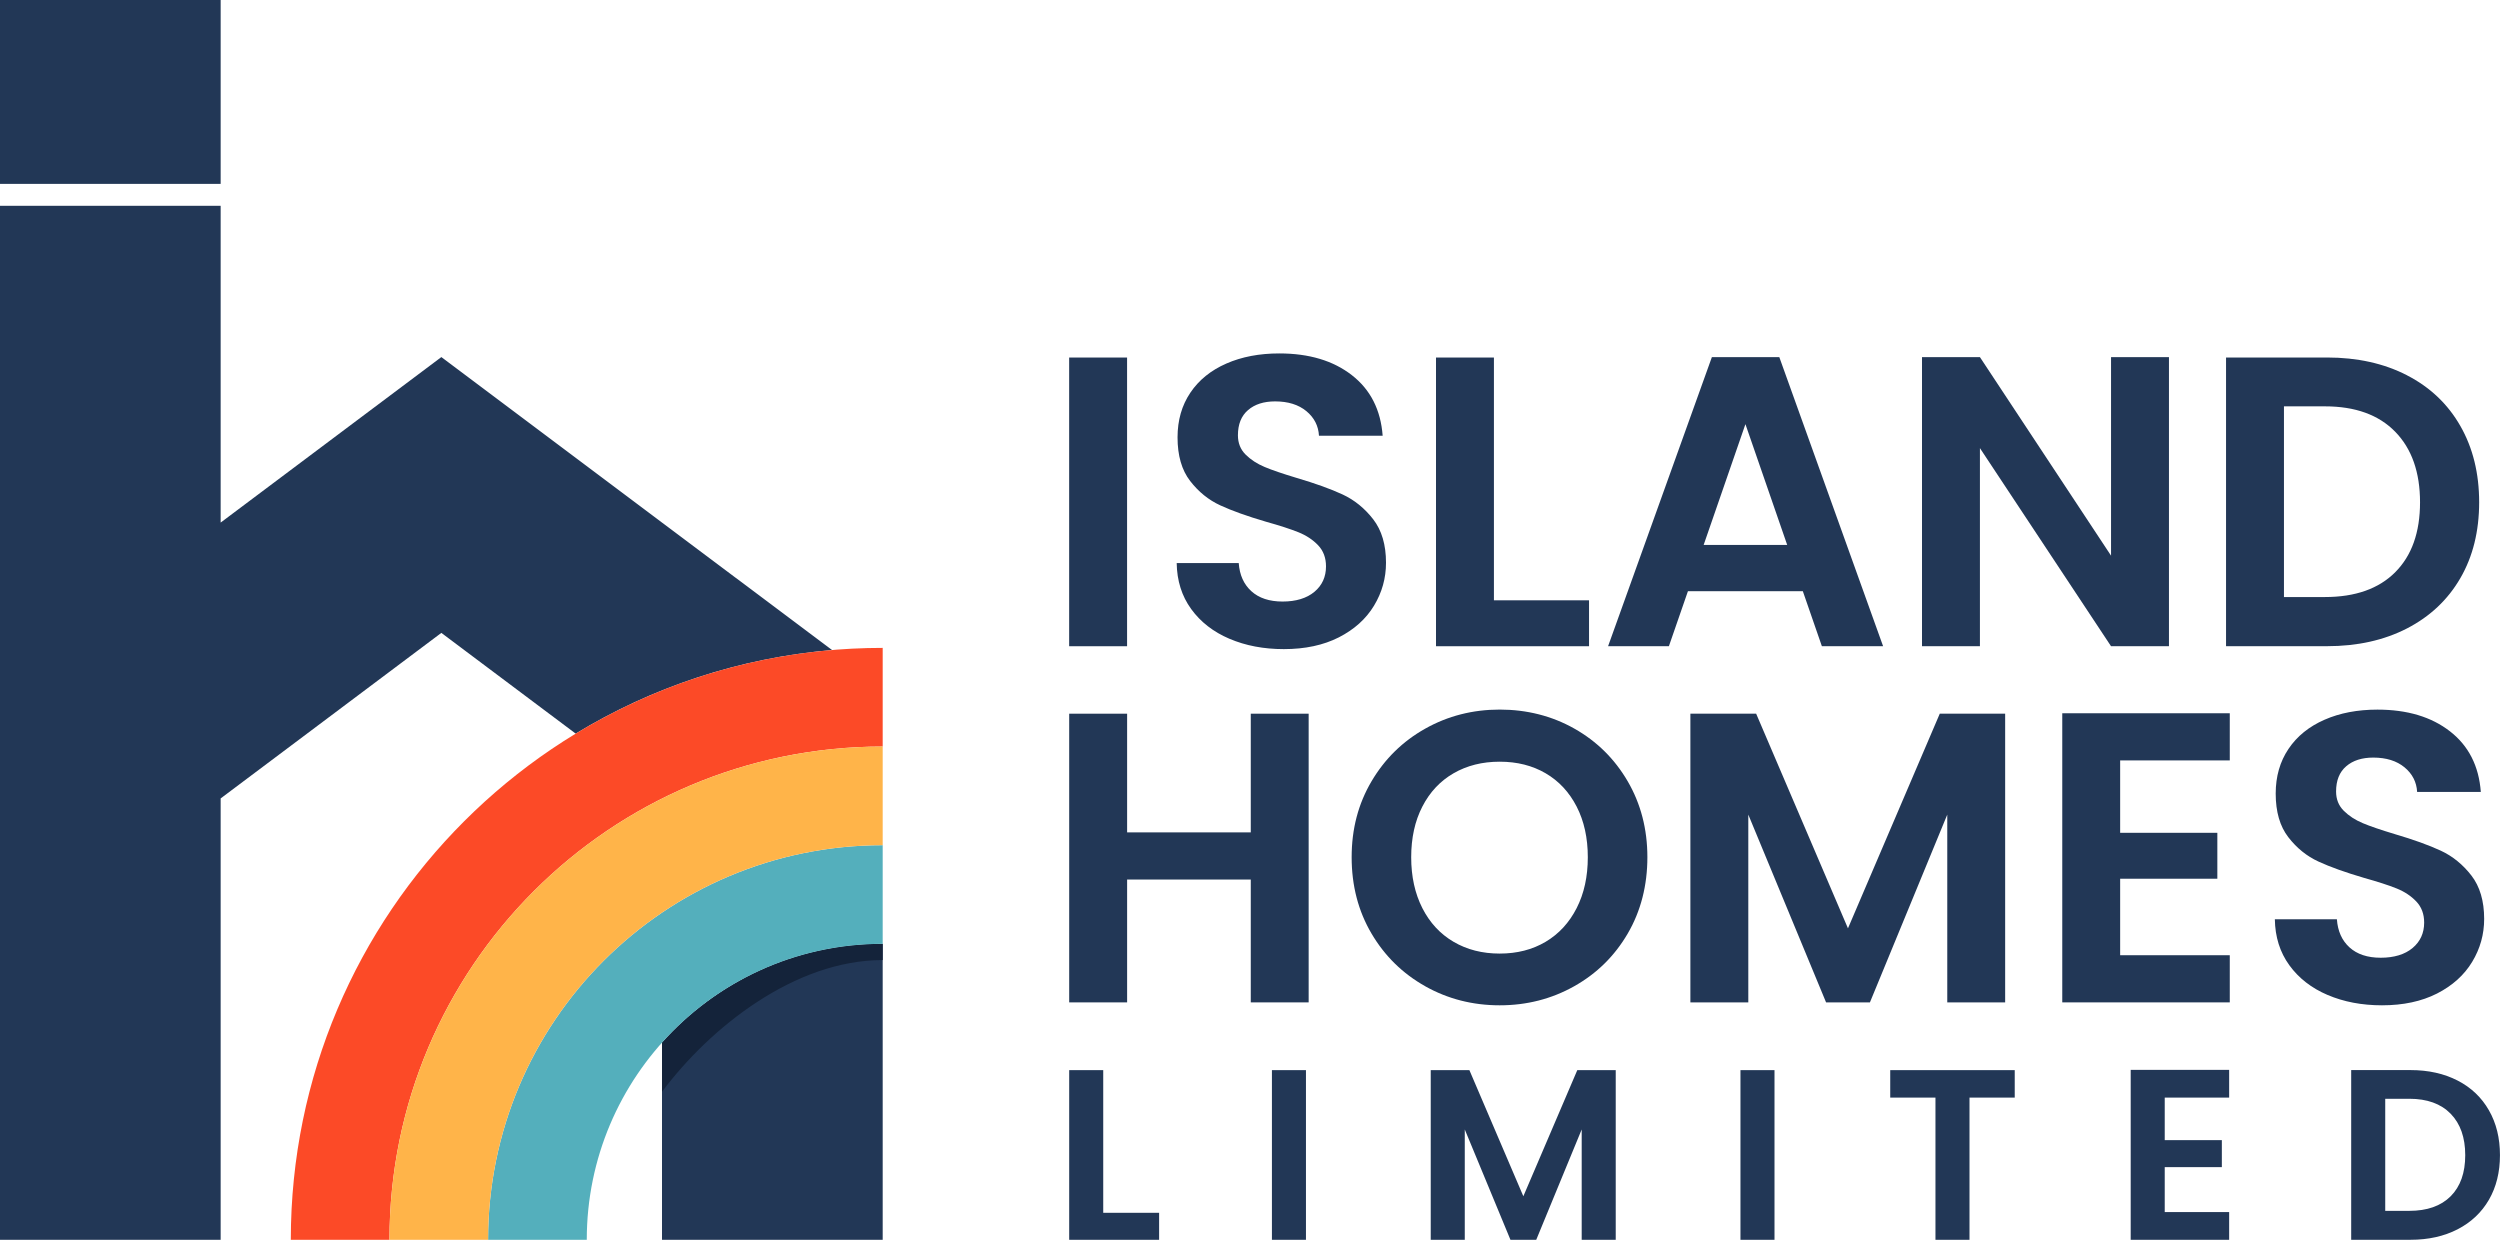 <?xml version="1.0" encoding="UTF-8"?><svg xmlns="http://www.w3.org/2000/svg" viewBox="0 0 650 322.34"><defs><style>.cls-1{isolation:isolate;}.cls-2{fill:#14233a;}.cls-2,.cls-3,.cls-4,.cls-5,.cls-6{stroke-width:0px;}.cls-3{fill:#54afbc;}.cls-4{fill:#fc4a27;}.cls-5{fill:#ffb449;}.cls-6{fill:#223756;}.cls-7{mix-blend-mode:multiply;}</style></defs><g class="cls-1"><g id="Layer_2"><g id="Logo_Color"><g id="Name"><path class="cls-6" d="m293.04,92.96v75.06h-15.06v-75.06h15.06Z"/><path class="cls-6" d="m319.65,166.08c-4.19-1.79-7.51-4.37-9.95-7.74-2.44-3.37-3.69-7.35-3.76-11.94h16.13c.22,3.08,1.31,5.52,3.28,7.31,1.97,1.79,4.68,2.69,8.12,2.69s6.27-.84,8.28-2.53c2.01-1.68,3.01-3.89,3.01-6.61,0-2.22-.68-4.05-2.04-5.48-1.36-1.43-3.06-2.56-5.11-3.39-2.04-.82-4.86-1.74-8.44-2.74-4.88-1.43-8.84-2.85-11.88-4.25-3.05-1.4-5.66-3.51-7.85-6.34-2.19-2.83-3.28-6.61-3.28-11.35,0-4.44,1.11-8.32,3.33-11.61,2.22-3.3,5.34-5.82,9.36-7.58,4.01-1.76,8.6-2.63,13.76-2.63,7.74,0,14.03,1.88,18.87,5.65,4.84,3.76,7.51,9.02,8.01,15.75h-16.56c-.14-2.58-1.24-4.71-3.28-6.4-2.04-1.68-4.75-2.53-8.12-2.53-2.94,0-5.29.75-7.04,2.26-1.76,1.51-2.63,3.69-2.63,6.56,0,2.01.66,3.67,1.99,5,1.33,1.33,2.97,2.4,4.95,3.23,1.97.83,4.75,1.77,8.33,2.85,4.87,1.43,8.85,2.87,11.94,4.3,3.08,1.43,5.74,3.59,7.96,6.45,2.22,2.87,3.33,6.63,3.33,11.29,0,4.02-1.04,7.74-3.12,11.18-2.08,3.44-5.13,6.18-9.14,8.23-4.02,2.04-8.78,3.06-14.3,3.06-5.23,0-9.95-.9-14.14-2.69Z"/><path class="cls-6" d="m388.42,156.08h24.73v11.94h-39.79v-75.06h15.06v63.13Z"/><path class="cls-6" d="m468.76,153.72h-29.9l-4.95,14.3h-15.81l26.99-75.17h17.53l26.99,75.17h-15.92l-4.95-14.3Zm-4.09-12.04l-10.86-31.4-10.86,31.4h21.72Z"/><path class="cls-6" d="m563.93,168.02h-15.06l-34.09-51.51v51.51h-15.06v-75.17h15.06l34.09,51.62v-51.62h15.06v75.17Z"/><path class="cls-6" d="m625.82,97.58c5.99,3.08,10.61,7.47,13.87,13.17,3.26,5.7,4.89,12.31,4.89,19.84s-1.63,14.11-4.89,19.73c-3.26,5.63-7.89,9.98-13.87,13.07-5.99,3.08-12.92,4.62-20.81,4.62h-26.24v-75.06h26.24c7.89,0,14.82,1.54,20.81,4.62Zm-3.06,51.19c4.3-4.3,6.45-10.36,6.45-18.17s-2.15-13.93-6.45-18.34c-4.3-4.41-10.4-6.61-18.28-6.61h-10.65v49.58h10.65c7.89,0,13.98-2.15,18.28-6.45Z"/><path class="cls-6" d="m340.25,185.56v75.06h-15.05v-31.94h-32.15v31.94h-15.06v-75.06h15.06v30.86h32.15v-30.86h15.05Z"/><path class="cls-6" d="m370.57,256.43c-5.88-3.3-10.54-7.87-13.98-13.71-3.44-5.84-5.16-12.46-5.16-19.84s1.72-13.89,5.16-19.73c3.44-5.84,8.1-10.41,13.98-13.71,5.88-3.3,12.33-4.95,19.36-4.95s13.57,1.65,19.41,4.95c5.84,3.3,10.47,7.87,13.87,13.71,3.4,5.84,5.11,12.42,5.11,19.73s-1.7,14-5.11,19.84c-3.41,5.84-8.05,10.41-13.93,13.71-5.88,3.3-12.33,4.95-19.36,4.95s-13.48-1.65-19.36-4.95Zm31.29-11.56c3.44-2.04,6.13-4.96,8.07-8.76,1.94-3.8,2.9-8.21,2.9-13.23s-.97-9.41-2.9-13.17c-1.94-3.76-4.62-6.65-8.07-8.66-3.44-2.01-7.42-3.01-11.94-3.01s-8.51,1-11.99,3.01c-3.48,2.01-6.18,4.89-8.12,8.66-1.94,3.76-2.9,8.16-2.9,13.17s.97,9.43,2.9,13.23c1.94,3.8,4.64,6.72,8.12,8.76,3.48,2.04,7.47,3.06,11.99,3.06s8.5-1.02,11.94-3.06Z"/><path class="cls-6" d="m521.34,185.56v75.06h-15.05v-48.82l-20.11,48.82h-11.4l-20.22-48.82v48.82h-15.06v-75.06h17.1l23.87,55.81,23.87-55.81h16.99Z"/><path class="cls-6" d="m551.24,197.71v18.82h25.27v11.94h-25.27v19.89h28.5v12.26h-43.55v-75.17h43.55v12.26h-28.5Z"/><path class="cls-6" d="m605.17,258.69c-4.19-1.79-7.51-4.37-9.95-7.74-2.44-3.37-3.69-7.35-3.76-11.94h16.13c.22,3.08,1.31,5.52,3.28,7.31,1.97,1.79,4.68,2.69,8.12,2.69s6.27-.84,8.28-2.53c2.01-1.68,3.01-3.89,3.01-6.61,0-2.22-.68-4.05-2.04-5.48-1.36-1.43-3.06-2.56-5.11-3.39-2.04-.82-4.86-1.74-8.44-2.74-4.88-1.43-8.84-2.85-11.88-4.25-3.05-1.4-5.66-3.51-7.85-6.34-2.19-2.83-3.28-6.61-3.28-11.35,0-4.44,1.11-8.32,3.33-11.61,2.22-3.3,5.34-5.82,9.36-7.58,4.01-1.76,8.6-2.63,13.76-2.63,7.74,0,14.03,1.88,18.87,5.65,4.84,3.76,7.51,9.02,8.01,15.75h-16.56c-.14-2.58-1.24-4.71-3.28-6.4-2.04-1.68-4.75-2.53-8.12-2.53-2.94,0-5.29.75-7.04,2.26-1.76,1.51-2.63,3.69-2.63,6.56,0,2.01.66,3.67,1.99,5,1.33,1.33,2.97,2.4,4.95,3.23,1.97.83,4.75,1.77,8.33,2.85,4.87,1.43,8.85,2.87,11.94,4.3,3.08,1.43,5.74,3.59,7.96,6.45,2.22,2.87,3.33,6.63,3.33,11.29,0,4.02-1.04,7.74-3.12,11.18-2.08,3.44-5.13,6.18-9.14,8.23-4.02,2.04-8.78,3.06-14.3,3.06-5.23,0-9.95-.9-14.14-2.69Z"/><path class="cls-6" d="m286.83,315.33h14.54v7.02h-23.38v-44.12h8.85v37.1Z"/><path class="cls-6" d="m339.55,278.23v44.12h-8.85v-44.12h8.85Z"/><path class="cls-6" d="m420.09,278.23v44.12h-8.85v-28.69l-11.82,28.69h-6.7l-11.88-28.69v28.69h-8.85v-44.12h10.05l14.03,32.8,14.03-32.8h9.99Z"/><path class="cls-6" d="m461.37,278.23v44.12h-8.85v-44.12h8.85Z"/><path class="cls-6" d="m523.83,278.23v7.14h-11.76v36.97h-8.85v-36.97h-11.76v-7.14h32.36Z"/><path class="cls-6" d="m562.83,285.37v11.06h14.85v7.02h-14.85v11.69h16.75v7.2h-25.6v-44.18h25.6v7.21h-16.75Z"/><path class="cls-6" d="m638.97,280.94c3.52,1.81,6.24,4.39,8.15,7.74,1.92,3.35,2.87,7.24,2.87,11.66s-.96,8.29-2.87,11.6c-1.92,3.31-4.64,5.87-8.15,7.68-3.52,1.81-7.59,2.72-12.23,2.72h-15.43v-44.12h15.43c4.63,0,8.71.91,12.23,2.72Zm-1.8,30.09c2.53-2.53,3.79-6.09,3.79-10.68s-1.26-8.19-3.79-10.78c-2.53-2.59-6.11-3.89-10.75-3.89h-6.26v29.14h6.26c4.63,0,8.22-1.26,10.75-3.79Z"/></g><g id="symbol"><path class="cls-6" d="m172.12,271.1v51.24h57.38v-76.94c-22.81,0-43.29,9.93-57.38,25.7Z"/><g class="cls-7"><path class="cls-2" d="m172.12,271.1v12.77c12.56-16.82,34.57-34.25,57.38-34.25v-4.22c-22.81,0-43.29,9.93-57.38,25.7Z"/></g><path class="cls-6" d="m191.25,150.21l-19.13-14.34-57.37-43.03-57.38,43.03V53.51H0v268.83h57.37v-114.75l57.38-43.04,34.93,26.19c19.74-12,42.4-19.67,66.65-21.73l-25.08-18.81Z"/><rect class="cls-6" width="57.37" height="47.81"/><path class="cls-3" d="m126.91,322.34h25.65c0-42.49,34.45-76.94,76.94-76.94v-25.65c-56.66,0-102.59,45.93-102.59,102.59Z"/><path class="cls-4" d="m75.61,322.34h25.65c0-70.83,57.42-128.24,128.24-128.24v-25.65c-84.99,0-153.89,68.9-153.89,153.89Z"/><path class="cls-5" d="m101.26,322.34h25.65c0-56.66,45.93-102.59,102.59-102.59v-25.65c-70.82,0-128.24,57.41-128.24,128.24Z"/></g></g></g></g></svg>